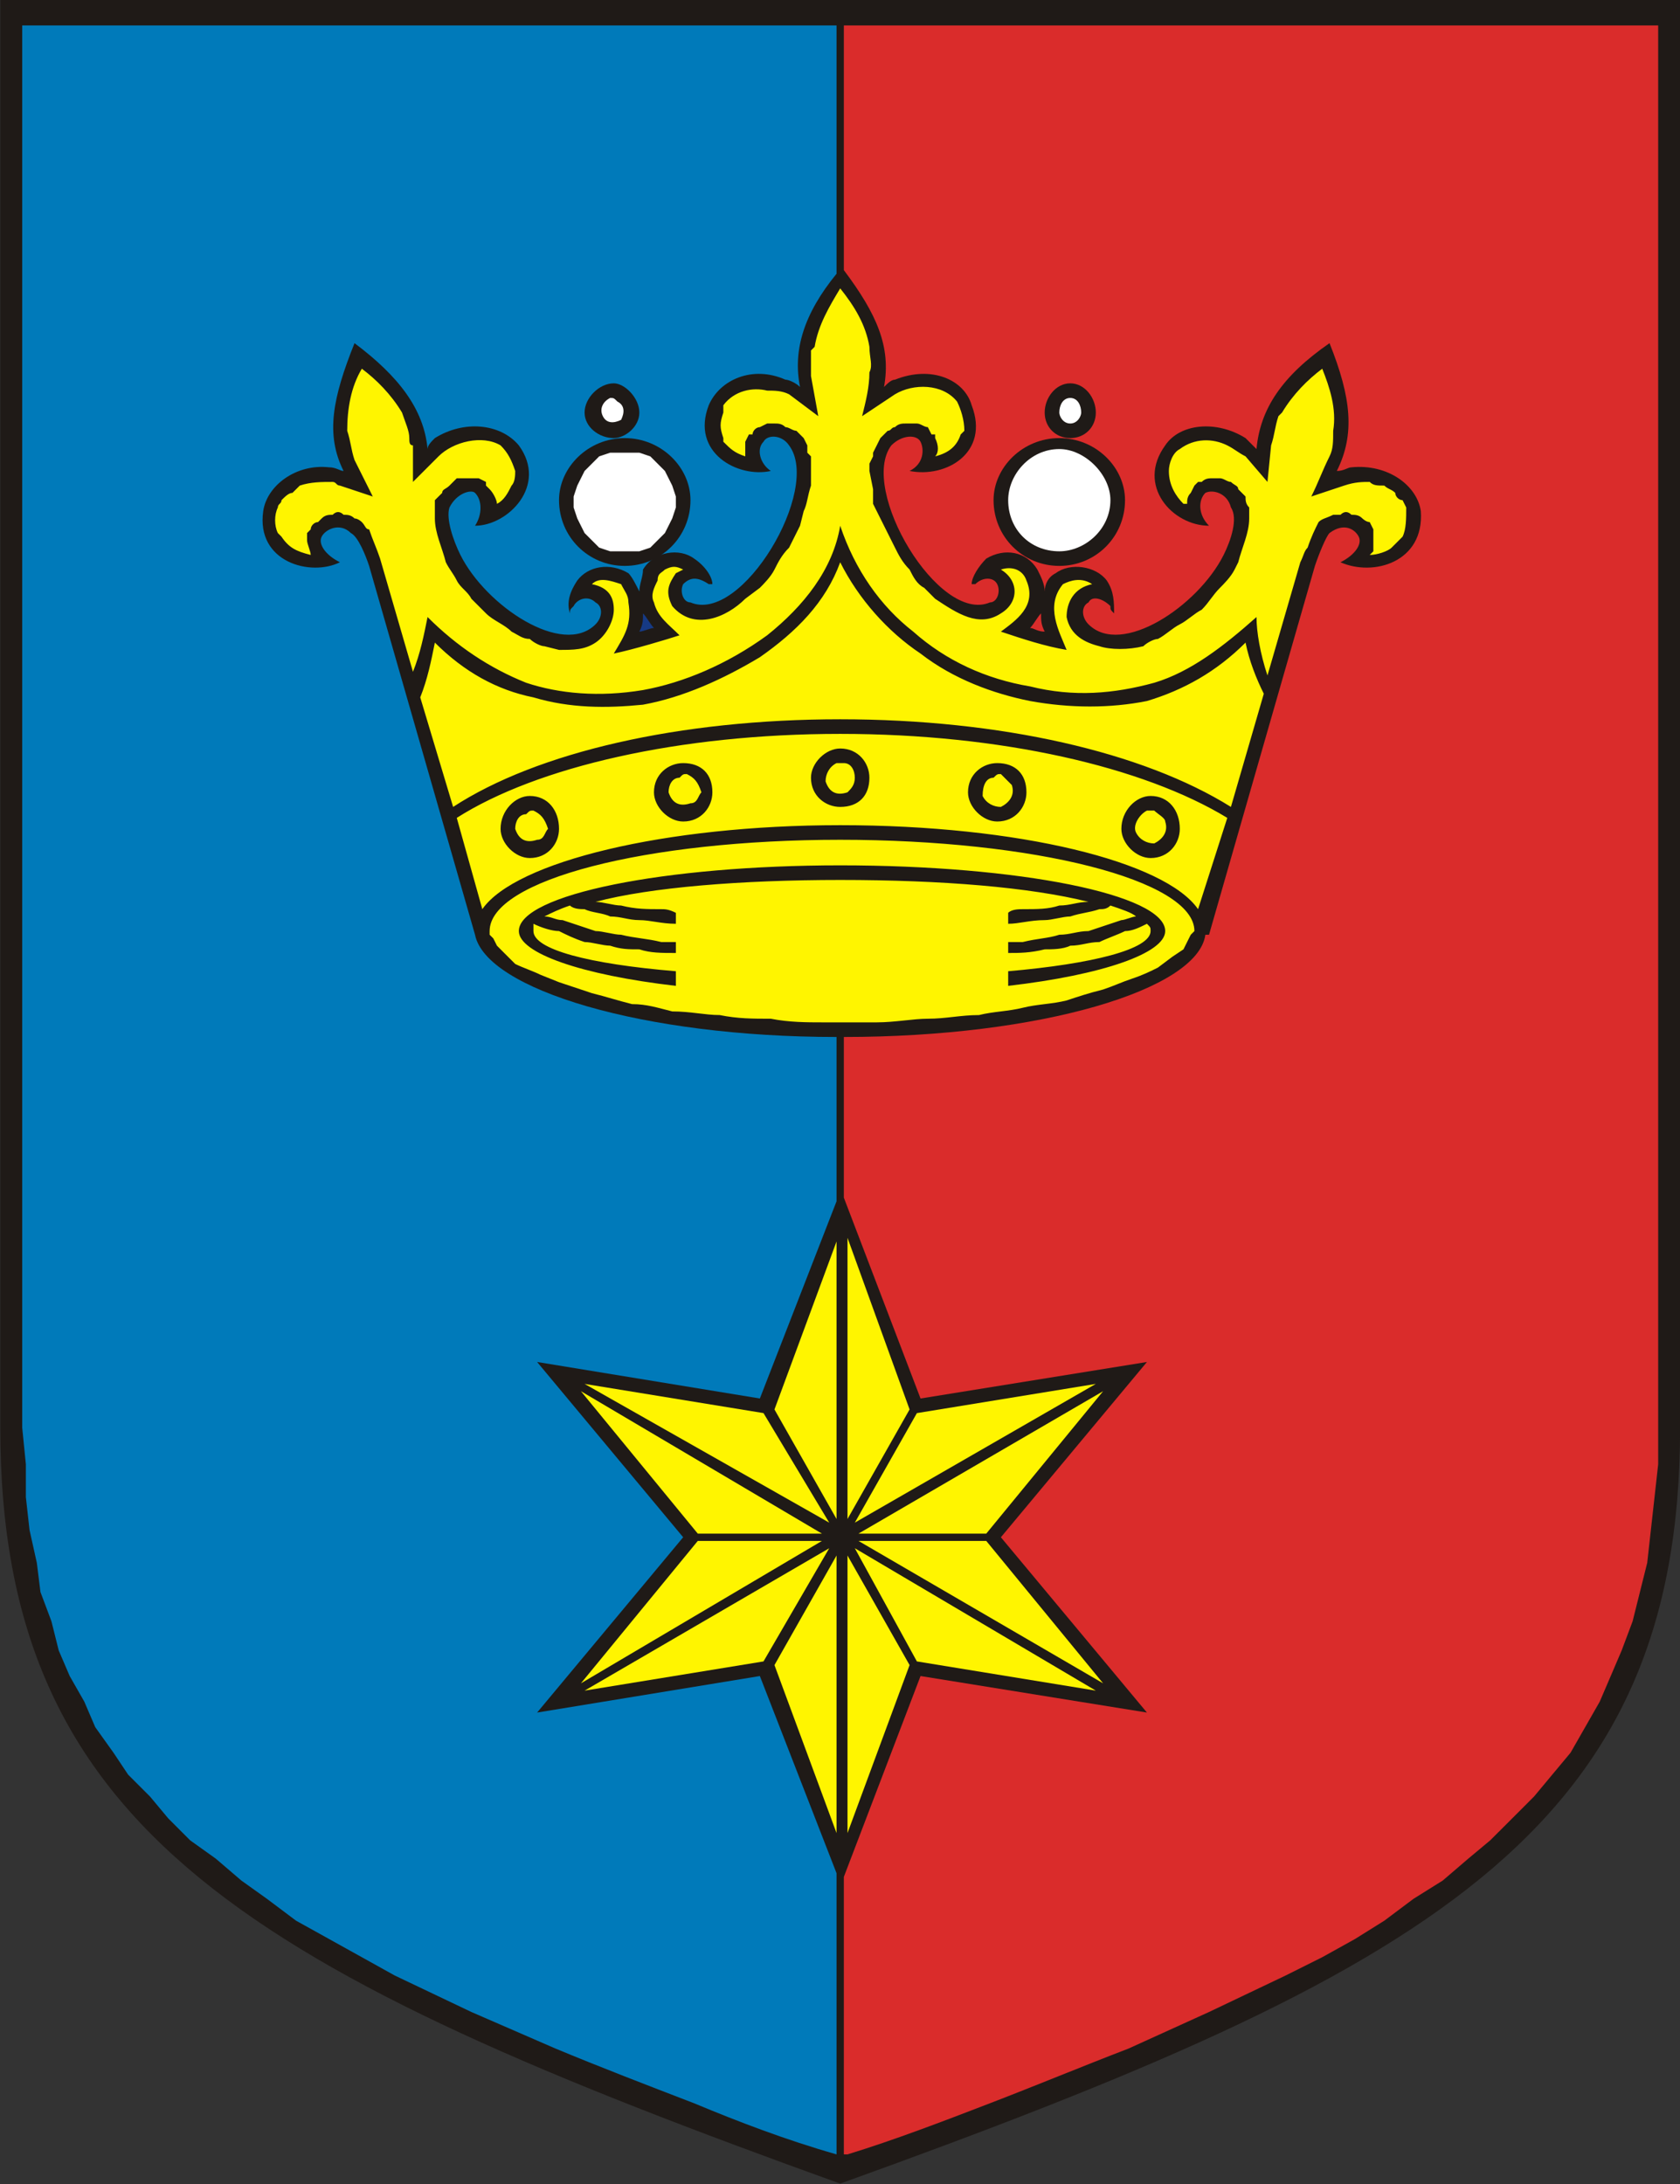 <?xml version="1.0" encoding="UTF-8"?>
<svg xmlns="http://www.w3.org/2000/svg" xmlns:xlink="http://www.w3.org/1999/xlink" width="344.3pt" height="447.6pt" viewBox="0 0 344.3 447.6" version="1.1">
<rect x="0" y="0" width="344.3" height="447.6" fill="#333333" stroke="none"/>
<g id="surface1">
<path style=" stroke:none;fill-rule:evenodd;fill:rgb(12.157%,10.205%,9.009%);fill-opacity:1;" d="M 344.32 -0.02 L 344.32 292.598 C 344.32 375.668 292.68 404.105 172.191 447.512 C 51.699 404.105 0.062 375.668 0.062 292.598 L 0.062 -0.02 C 114.566 -0.02 229.816 -0.02 344.32 -0.02 Z M 344.32 -0.02 "/>
<path style=" stroke:none;fill-rule:evenodd;fill:rgb(0%,47.852%,72.852%);fill-opacity:1;" d="M 171.441 212.52 L 171.441 246.195 L 155.727 286.609 L 110.074 279.125 L 140.008 315.047 L 110.074 350.973 L 155.727 343.488 L 171.441 383.898 L 171.441 441.523 C 160.965 438.531 151.234 434.789 142.254 431.047 C 132.527 427.305 122.797 423.562 113.816 419.82 L 96.605 412.34 L 80.887 404.855 L 67.418 397.371 L 60.68 393.629 L 54.695 389.137 L 49.457 385.395 L 44.215 380.906 L 38.977 377.164 L 34.488 372.672 L 30.746 368.184 L 26.254 363.691 L 23.262 359.203 L 19.52 353.965 L 17.273 348.727 L 14.281 343.484 L 12.035 338.246 L 10.539 332.262 L 8.293 326.273 L 7.547 320.285 L 6.051 313.551 L 5.301 306.816 L 5.301 300.082 L 4.551 292.598 L 4.551 5.219 L 171.441 5.219 L 171.441 56.105 C 164.707 64.34 162.461 71.824 163.957 79.309 C 163.211 78.559 161.715 77.809 160.965 77.809 C 154.23 74.816 147.492 77.809 145.25 83.051 C 141.508 92.777 151.234 98.016 157.973 96.52 C 155.727 95.023 154.977 92.031 156.473 90.531 C 157.223 89.035 160.215 89.035 161.711 91.281 C 168.449 100.262 151.984 127.953 141.508 123.461 C 140.008 123.461 139.262 121.215 140.008 119.719 C 141.508 118.223 143.004 118.223 145.25 119.719 L 145.996 119.719 C 145.996 118.223 144.5 115.977 142.254 114.48 C 139.262 112.234 134.023 112.984 131.777 116.727 C 131.777 118.223 131.027 119.719 131.027 121.215 C 130.281 119.719 129.531 118.223 128.785 117.473 C 125.043 115.23 120.551 115.977 118.305 118.973 C 116.809 121.215 116.062 123.461 116.809 125.707 C 116.809 124.957 116.809 124.957 117.559 124.211 C 118.305 122.715 120.551 121.965 122.047 123.461 C 123.547 124.211 123.547 126.457 122.047 127.953 C 115.312 134.688 99.598 124.211 94.359 113.734 C 92.863 110.738 91.363 106.25 92.113 104.004 C 93.609 101.012 96.605 100.262 97.352 101.012 C 98.848 102.508 98.848 105.5 97.352 107.746 C 104.086 107.746 112.32 99.512 106.332 91.281 C 102.59 86.789 95.105 86.043 89.121 89.785 C 88.371 90.531 87.625 91.281 87.625 92.027 C 86.875 83.797 81.637 77.062 72.656 70.328 C 68.164 81.551 66.668 89.035 70.41 96.52 C 69.66 96.52 68.914 95.77 67.418 95.77 C 60.68 95.023 54.695 99.512 53.945 104.754 C 52.449 115.23 63.676 118.223 69.66 115.23 C 66.668 113.734 65.172 111.488 65.918 109.992 C 66.668 108.492 69.66 106.996 71.906 109.242 C 73.402 109.992 74.902 113.734 75.648 115.977 L 97.352 191.566 C 99.598 202.789 131.777 212.52 171.441 212.52 Z M 171.441 212.52 "/>
<path style=" stroke:none;fill-rule:evenodd;fill:rgb(85.547%,17.259%,16.869%);fill-opacity:1;" d="M 263.492 404.855 L 247.777 412.34 L 231.312 419.82 C 221.582 423.562 212.602 427.305 202.875 431.047 C 193.145 434.789 183.414 438.531 173.688 441.523 L 172.938 441.523 L 172.938 384.648 L 188.656 343.488 L 235.055 350.973 L 205.121 315.047 L 235.055 279.125 L 188.656 286.609 L 172.938 245.449 L 172.938 212.52 C 213.352 212.52 245.531 202.789 247.027 191.566 C 247.027 191.566 247.027 191.566 247.777 191.566 L 269.48 115.977 C 270.227 113.734 271.727 109.992 272.473 109.242 C 275.469 106.996 277.711 108.496 278.461 109.992 C 279.211 111.488 277.711 113.734 274.719 115.23 C 281.453 118.223 291.93 115.23 291.184 104.754 C 290.434 99.516 284.449 95.023 276.965 95.773 C 276.215 95.773 275.469 96.52 273.969 96.52 C 277.711 89.035 276.965 81.551 272.473 70.328 C 262.746 77.062 258.254 83.797 257.508 92.031 C 256.758 91.281 256.008 90.531 255.262 89.785 C 249.273 86.043 241.789 86.793 238.797 91.281 C 232.809 99.516 240.293 107.746 247.777 107.746 C 245.531 105.5 245.531 102.508 247.027 101.012 C 248.527 100.262 251.52 101.012 252.27 104.004 C 253.766 106.25 252.27 110.738 250.77 113.734 C 245.531 124.211 229.816 134.688 223.082 127.953 C 221.582 126.457 221.582 124.211 223.082 123.461 C 223.828 121.965 226.074 122.715 227.57 124.211 C 227.57 124.957 227.57 124.957 228.32 125.707 C 228.32 123.461 228.32 121.215 226.824 118.973 C 224.578 115.977 219.34 115.23 216.344 117.477 C 214.848 118.223 214.102 119.719 214.102 121.219 C 214.102 119.719 213.352 118.223 212.602 116.727 C 210.359 112.984 205.867 112.238 202.125 114.48 C 200.629 115.977 199.133 118.223 199.133 119.719 C 199.133 119.719 199.133 119.719 199.879 119.719 C 201.379 118.223 203.621 118.223 204.371 119.719 C 205.121 121.219 204.371 123.461 202.875 123.461 C 192.398 127.953 175.934 100.262 182.668 91.281 C 184.914 89.035 187.906 89.035 188.656 90.535 C 189.402 92.031 189.402 95.023 186.41 96.52 C 193.895 98.016 202.875 92.777 199.133 83.051 C 197.637 77.812 190.898 74.816 183.418 77.812 C 182.668 77.812 181.918 78.559 181.172 79.309 C 182.668 71.074 179.676 64.34 172.938 55.359 L 172.938 5.219 L 339.828 5.219 L 339.828 300.082 L 339.082 306.816 L 337.582 320.285 L 334.59 332.262 L 332.344 338.25 L 330.102 343.488 L 327.855 348.727 L 324.863 353.965 L 321.867 359.203 L 318.125 363.691 L 314.383 368.184 L 309.895 372.676 L 305.402 377.164 L 300.914 380.906 L 295.676 385.398 L 289.688 389.141 L 283.699 393.629 L 277.711 397.371 L 270.977 401.113 Z M 263.492 404.855 "/>
<path style=" stroke:none;fill-rule:evenodd;fill:rgb(100%,96.094%,0%);fill-opacity:1;" d="M 173.688 253.68 L 186.41 288.855 L 173.688 311.305 Z M 173.688 253.68 "/>
<path style=" stroke:none;fill-rule:evenodd;fill:rgb(100%,96.094%,0%);fill-opacity:1;" d="M 119.805 283.617 L 156.473 289.602 L 169.945 312.055 Z M 119.805 283.617 "/>
<path style=" stroke:none;fill-rule:evenodd;fill:rgb(100%,96.094%,0%);fill-opacity:1;" d="M 143.004 314.301 L 119.055 285.113 L 168.449 314.301 Z M 143.004 314.301 "/>
<path style=" stroke:none;fill-rule:evenodd;fill:rgb(100%,96.094%,0%);fill-opacity:1;" d="M 119.055 344.984 L 143.004 315.797 L 168.449 315.797 Z M 119.055 344.984 "/>
<path style=" stroke:none;fill-rule:evenodd;fill:rgb(100%,96.094%,0%);fill-opacity:1;" d="M 156.473 340.492 L 119.805 346.48 L 169.945 317.293 Z M 156.473 340.492 "/>
<path style=" stroke:none;fill-rule:evenodd;fill:rgb(100%,96.094%,0%);fill-opacity:1;" d="M 186.41 341.242 L 173.688 375.668 L 173.688 318.789 Z M 186.41 341.242 "/>
<path style=" stroke:none;fill-rule:evenodd;fill:rgb(100%,96.094%,0%);fill-opacity:1;" d="M 224.578 346.48 L 187.906 340.492 L 175.184 317.293 Z M 224.578 346.48 "/>
<path style=" stroke:none;fill-rule:evenodd;fill:rgb(100%,96.094%,0%);fill-opacity:1;" d="M 202.125 315.797 L 226.074 344.984 L 175.934 315.797 Z M 202.125 315.797 "/>
<path style=" stroke:none;fill-rule:evenodd;fill:rgb(100%,96.094%,0%);fill-opacity:1;" d="M 226.074 285.113 L 202.125 314.301 L 175.934 314.301 Z M 226.074 285.113 "/>
<path style=" stroke:none;fill-rule:evenodd;fill:rgb(100%,96.094%,0%);fill-opacity:1;" d="M 187.906 289.605 L 224.578 283.617 L 175.184 312.055 Z M 187.906 289.605 "/>
<path style=" stroke:none;fill-rule:evenodd;fill:rgb(12.157%,10.205%,9.009%);fill-opacity:1;" d="M 125.789 78.559 C 122.797 78.559 119.805 81.555 119.805 84.547 C 119.805 87.539 122.797 89.785 125.789 89.785 C 128.035 89.785 131.027 87.539 131.027 84.547 C 131.027 81.555 128.035 78.559 125.789 78.559 Z M 125.789 78.559 "/>
<path style=" stroke:none;fill-rule:evenodd;fill:rgb(12.157%,10.205%,9.009%);fill-opacity:1;" d="M 219.34 78.559 C 222.332 78.559 224.578 81.555 224.578 84.547 C 224.578 87.539 222.332 89.785 219.34 89.785 C 216.344 89.785 214.098 87.539 214.098 84.547 C 214.098 81.555 216.344 78.559 219.34 78.559 Z M 219.34 78.559 "/>
<path style=" stroke:none;fill-rule:evenodd;fill:rgb(100%,96.094%,0%);fill-opacity:1;" d="M 171.441 318.789 L 171.441 375.668 L 158.719 341.242 Z M 171.441 318.789 "/>
<path style=" stroke:none;fill-rule:evenodd;fill:rgb(100%,96.094%,0%);fill-opacity:1;" d="M 171.441 254.43 L 171.441 311.305 L 158.719 288.855 Z M 171.441 254.43 "/>
<path style=" stroke:none;fill-rule:evenodd;fill:rgb(8.617%,22.752%,52.147%);fill-opacity:1;" d="M 134.023 128.699 C 133.273 128.699 131.777 129.449 131.027 129.449 C 131.777 127.953 131.777 127.203 131.777 125.707 C 132.527 126.457 133.273 127.953 134.023 128.699 Z M 134.023 128.699 "/>
<path style=" stroke:none;fill-rule:evenodd;fill:rgb(85.547%,17.259%,16.869%);fill-opacity:1;" d="M 211.105 128.699 C 211.855 128.699 212.602 129.449 214.102 129.449 C 213.352 127.953 213.352 127.203 213.352 125.707 C 212.602 126.457 211.855 127.953 211.105 128.699 Z M 211.105 128.699 "/>
<path style=" stroke:none;fill-rule:evenodd;fill:rgb(12.157%,10.205%,9.009%);fill-opacity:1;" d="M 128.035 89.785 C 120.551 89.785 114.566 95.773 114.566 102.508 C 114.566 109.992 120.551 115.977 128.035 115.977 C 135.52 115.977 141.508 109.992 141.508 102.508 C 141.508 95.773 135.52 89.785 128.035 89.785 Z M 128.035 89.785 "/>
<path style=" stroke:none;fill-rule:evenodd;fill:rgb(100%,100%,100%);fill-opacity:1;" d="M 219.34 81.555 C 220.836 81.555 221.582 83.051 221.582 84.547 C 221.582 85.293 220.836 86.793 219.34 86.793 C 217.84 86.793 217.094 85.293 217.094 84.547 C 217.094 83.051 217.84 81.555 219.34 81.555 Z M 219.34 81.555 "/>
<path style=" stroke:none;fill-rule:evenodd;fill:rgb(12.157%,10.205%,9.009%);fill-opacity:1;" d="M 217.094 89.785 C 224.578 89.785 230.562 95.773 230.562 102.508 C 230.562 109.992 224.578 115.977 217.094 115.977 C 209.609 115.977 203.621 109.992 203.621 102.508 C 203.621 95.773 209.609 89.785 217.094 89.785 Z M 217.094 89.785 "/>
<path style=" stroke:none;fill-rule:evenodd;fill:rgb(100%,100%,100%);fill-opacity:1;" d="M 127.289 92.777 L 125.043 92.777 L 122.797 93.527 L 119.805 96.52 L 119.055 98.016 L 118.309 99.516 L 117.559 101.758 L 117.559 104.004 L 118.309 106.25 L 119.055 107.746 L 119.805 109.242 L 122.797 112.234 L 125.043 112.984 L 131.027 112.984 L 133.273 112.234 L 136.266 109.242 L 137.766 106.25 L 138.512 104.004 L 138.512 101.758 L 137.766 99.516 L 137.016 98.016 L 136.266 96.52 L 133.273 93.527 L 131.027 92.777 Z M 127.289 92.777 "/>
<path style=" stroke:none;fill-rule:evenodd;fill:rgb(100%,100%,100%);fill-opacity:1;" d="M 125.043 81.555 C 123.547 82.301 122.797 83.797 123.547 85.293 C 124.293 86.793 125.789 86.793 127.289 86.043 C 128.035 84.547 128.035 83.051 126.539 82.301 C 125.789 81.555 125.789 81.555 125.043 81.555 Z M 125.043 81.555 "/>
<path style=" stroke:none;fill-rule:evenodd;fill:rgb(100%,100%,100%);fill-opacity:1;" d="M 217.094 92.031 C 222.332 92.031 227.57 97.27 227.57 102.508 C 227.57 108.496 222.332 112.984 217.094 112.984 C 211.105 112.984 206.617 108.496 206.617 102.508 C 206.617 97.27 211.105 92.031 217.094 92.031 Z M 217.094 92.031 "/>
<path style=" stroke:none;fill-rule:evenodd;fill:rgb(100%,96.094%,0%);fill-opacity:1;" d="M 128.785 123.461 C 129.531 127.953 128.035 130.199 125.789 133.941 C 129.531 133.191 137.016 130.945 139.262 130.199 C 137.016 127.953 134.77 126.457 134.023 123.461 C 133.273 121.965 134.023 120.469 134.77 118.973 C 134.77 117.477 135.52 117.477 136.266 116.727 C 137.766 115.977 138.512 115.977 140.008 116.727 L 138.512 117.477 C 137.016 119.719 136.27 121.219 137.766 124.211 C 142.254 129.449 148.988 126.457 152.73 122.715 L 155.727 120.469 C 156.473 119.719 157.973 118.223 158.719 116.727 C 159.469 115.23 160.215 113.734 161.715 112.238 C 162.461 110.738 163.211 109.242 163.957 107.746 L 164.707 104.754 C 165.453 103.254 165.453 101.758 166.203 99.516 L 166.203 93.527 L 165.453 92.777 L 165.453 91.281 L 164.707 89.785 L 163.211 88.289 C 162.461 88.289 161.715 87.539 160.965 87.539 C 160.215 86.793 159.469 86.793 158.719 86.793 C 157.973 86.793 157.973 86.793 157.223 86.793 L 155.727 87.539 C 154.977 87.539 154.23 88.289 154.23 89.035 L 153.48 89.035 L 152.734 90.531 C 152.734 92.031 152.734 92.777 152.734 93.527 C 150.488 92.777 149.738 92.031 148.242 90.531 L 148.242 89.785 C 147.496 87.539 147.496 86.793 148.242 84.547 C 148.242 84.547 148.242 83.797 148.242 83.051 C 150.488 80.055 154.23 79.309 157.223 80.055 C 158.719 80.055 160.219 80.055 161.715 80.805 L 167.699 85.293 L 166.203 77.062 C 166.203 75.566 166.203 74.07 166.203 71.824 L 166.953 71.074 C 167.699 66.586 169.945 62.844 172.191 59.102 C 175.184 62.844 177.43 66.586 178.18 71.074 C 178.18 73.32 178.926 74.816 178.18 76.312 C 178.18 79.309 177.43 82.301 176.68 85.293 L 183.418 80.805 C 187.16 78.559 193.145 78.559 196.141 82.301 C 196.887 83.797 197.637 86.043 197.637 88.289 L 196.887 89.035 C 196.141 91.281 194.645 92.777 191.648 93.527 C 192.398 92.777 192.398 91.281 191.648 89.785 L 191.648 89.035 L 190.902 89.035 L 190.152 87.539 C 189.402 87.539 188.656 86.793 187.906 86.793 C 187.16 86.793 186.41 86.793 185.664 86.793 C 184.914 86.793 184.164 86.793 183.418 87.539 C 182.668 87.539 182.668 88.289 181.922 88.289 L 180.422 89.785 L 179.676 91.281 L 178.926 92.777 L 178.926 93.527 L 178.18 95.023 L 178.18 96.52 L 178.926 100.262 L 178.926 103.254 C 179.676 104.754 180.422 106.25 181.172 107.746 C 181.922 109.242 182.668 110.738 183.418 112.238 C 184.164 113.734 184.914 115.23 186.41 116.727 C 187.16 118.223 187.906 119.719 189.406 120.469 L 191.648 122.715 C 193.895 124.211 196.141 125.707 198.387 126.457 C 200.629 127.203 202.875 127.203 205.121 125.707 C 208.863 123.461 208.863 118.973 205.121 116.727 C 207.367 115.977 209.609 116.727 210.359 118.973 C 212.605 124.211 208.113 127.203 205.121 129.449 C 209.609 130.945 214.102 132.441 218.59 133.191 C 217.094 129.449 214.102 124.211 217.844 119.719 C 219.34 118.973 221.586 118.223 223.828 119.719 C 220.086 120.469 218.59 123.461 218.59 126.457 C 219.34 130.199 222.332 131.695 225.328 132.441 C 227.57 133.191 231.312 133.191 234.309 132.441 C 235.055 131.695 236.551 130.945 237.301 130.945 C 238.797 130.199 240.293 128.699 241.793 127.953 C 243.289 127.203 244.785 125.707 246.281 124.957 C 247.777 123.461 248.527 121.965 250.023 120.469 C 250.773 119.719 252.27 118.223 253.016 116.727 L 253.766 115.23 C 254.516 112.234 256.012 109.242 256.012 106.25 L 256.012 104.004 C 255.262 103.254 255.262 102.508 255.262 101.758 L 253.766 100.262 C 253.766 99.516 253.016 99.516 252.27 98.766 C 251.52 98.766 250.773 98.016 250.023 98.016 C 249.277 98.016 249.277 98.016 248.527 98.016 C 247.777 98.016 247.031 98.016 246.281 98.766 L 245.535 98.766 L 244.785 99.516 L 244.039 101.012 C 243.289 101.758 243.289 102.508 243.289 103.254 L 242.539 103.254 C 241.043 101.758 239.547 99.516 239.547 96.52 C 239.547 95.023 240.297 92.777 241.793 92.031 C 244.785 89.785 248.527 89.785 251.52 91.281 C 253.02 92.031 253.766 92.777 255.262 93.527 L 259.754 98.766 L 260.5 91.281 C 261.25 89.035 261.25 87.539 262 85.293 L 262.746 84.547 C 264.992 80.805 267.984 77.812 270.98 75.566 C 272.477 79.309 273.973 83.797 273.223 88.289 C 273.223 90.531 273.223 92.031 272.477 93.527 C 270.98 96.52 270.23 98.766 268.734 101.758 L 275.469 99.516 C 277.715 98.766 279.211 98.766 280.707 98.766 C 281.457 99.516 282.203 99.516 283.703 99.516 C 284.449 100.262 285.199 100.262 285.945 101.012 C 285.945 101.758 286.695 102.508 287.441 102.508 L 288.191 104.004 C 288.191 106.25 288.191 108.492 287.441 109.992 C 286.695 110.738 285.945 111.488 285.199 112.234 C 284.449 112.984 282.203 113.734 280.707 113.734 L 281.457 112.984 C 281.457 111.488 281.457 110.738 281.457 109.242 L 281.457 108.492 L 280.707 106.996 C 279.961 106.996 279.211 106.25 279.211 106.25 C 278.461 105.5 277.715 105.5 276.965 105.5 C 276.219 104.754 275.469 104.754 274.723 105.5 L 273.223 105.5 C 271.727 106.25 270.98 106.25 270.23 106.996 C 269.48 108.492 268.734 109.992 267.984 112.234 C 267.238 112.984 267.238 113.734 266.488 115.23 L 259.754 138.43 C 258.258 133.938 257.508 129.449 257.508 126.457 C 250.773 132.441 244.039 137.68 236.555 139.926 C 228.32 142.172 220.09 142.918 211.109 140.676 C 202.129 139.176 193.895 135.438 187.16 129.449 C 180.426 124.211 175.188 116.727 172.191 107.746 C 170.695 116.727 164.707 124.211 157.227 130.195 C 148.992 136.184 140.012 139.926 131.781 141.422 C 122.801 142.918 114.566 142.172 107.832 139.926 C 100.348 136.934 93.613 132.441 87.625 126.457 C 86.875 130.199 86.129 133.938 84.633 137.68 L 77.895 114.48 C 77.148 112.234 76.398 110.738 75.652 108.492 C 74.902 108.492 74.902 107.746 74.152 106.996 C 74.152 106.996 73.406 106.25 72.656 106.25 C 71.91 105.5 71.16 105.5 70.414 105.5 C 69.664 104.754 68.914 104.754 68.168 105.5 C 67.418 105.5 66.672 105.5 65.922 106.25 L 65.176 106.996 C 64.426 106.996 63.676 107.746 63.676 108.492 L 62.93 109.242 L 62.93 110.738 C 62.93 111.488 63.676 112.984 63.676 113.734 C 60.684 112.984 59.188 112.234 57.691 109.992 L 56.941 109.242 C 56.195 107.746 56.195 105.5 56.941 104.004 C 56.941 103.254 57.691 103.254 57.691 102.508 C 58.438 101.758 59.188 101.012 59.934 101.012 L 61.434 99.516 C 63.676 98.766 65.922 98.766 68.168 98.766 C 68.914 98.766 68.914 99.516 69.664 99.516 L 76.398 101.758 L 72.656 94.273 C 71.91 92.031 71.91 90.531 71.16 88.289 C 71.16 83.797 71.91 79.309 74.156 75.566 C 77.148 77.809 80.141 80.805 82.387 84.547 C 83.137 86.793 83.883 88.289 83.883 89.785 C 83.883 90.531 83.883 91.281 84.633 91.281 L 84.633 98.766 L 89.871 93.527 C 92.863 90.531 98.852 89.035 102.594 91.281 C 104.09 92.777 104.836 94.273 105.586 96.52 C 105.586 97.27 105.586 98.766 104.84 99.516 C 104.09 101.012 103.34 102.508 101.844 103.258 C 101.844 102.508 101.098 101.012 100.348 100.262 L 99.598 99.516 L 99.598 98.766 L 98.102 98.016 C 97.355 98.016 96.605 98.016 95.859 98.016 C 95.109 98.016 94.359 98.016 93.613 98.016 C 92.863 98.766 92.863 98.766 92.117 99.516 C 91.367 100.262 90.621 100.262 90.621 101.012 L 89.121 102.508 L 89.121 106.25 C 89.121 109.242 90.621 112.234 91.367 115.23 C 92.117 116.727 92.863 117.477 93.613 118.973 C 94.359 120.469 95.859 121.215 96.605 122.715 C 97.355 123.461 98.852 124.957 99.602 125.707 C 101.098 127.203 103.344 127.953 104.84 129.449 C 106.336 130.199 107.082 130.945 108.582 130.945 C 109.328 131.695 110.824 132.441 111.574 132.441 L 114.566 133.191 C 117.562 133.191 119.809 133.191 122.051 131.695 C 124.297 130.199 125.793 127.203 125.793 124.961 C 125.793 122.715 125.047 120.469 121.305 119.719 C 122.801 118.223 125.047 118.973 127.289 119.719 C 128.039 121.219 128.789 121.965 128.789 123.461 Z M 259.004 142.172 L 252.266 165.371 C 234.305 154.145 205.121 147.41 172.191 147.41 C 139.262 147.41 110.074 154.145 92.863 165.371 L 86.125 142.922 C 87.621 139.18 88.371 135.438 89.121 131.695 C 95.105 137.68 101.844 141.422 109.328 142.922 C 116.809 145.164 124.293 145.164 131.777 144.418 C 140.012 142.922 148.242 139.18 155.727 134.688 C 163.211 129.449 169.195 123.461 172.191 115.23 C 175.934 122.715 181.918 129.449 188.656 133.941 C 195.391 139.18 203.621 142.172 211.105 143.668 C 219.34 145.164 227.57 145.164 235.055 143.668 C 242.539 141.422 249.273 137.68 255.262 131.695 C 256.008 135.438 257.508 139.18 259.004 142.172 Z M 251.52 167.617 L 245.531 186.328 C 238.797 176.598 208.859 169.113 172.191 169.113 C 136.27 169.113 105.582 176.598 98.848 186.328 L 93.609 167.617 C 110.074 157.141 139.262 150.402 172.191 150.402 C 205.121 150.402 234.305 157.141 251.52 167.617 Z M 244.785 190.816 L 244.035 191.566 L 243.285 193.062 L 242.539 194.559 L 240.293 196.055 L 237.301 198.301 C 235.805 199.047 234.305 199.797 232.062 200.547 C 229.816 201.293 228.32 202.043 226.074 202.789 C 223.082 203.539 220.836 204.285 218.59 205.035 C 215.598 205.785 212.602 205.785 209.609 206.531 C 206.617 207.281 203.621 207.281 200.629 208.027 C 196.887 208.027 193.895 208.777 190.152 208.777 C 187.156 208.777 183.414 209.523 179.676 209.523 C 175.934 209.523 172.191 209.523 168.449 209.523 C 165.453 209.523 161.711 209.523 157.973 208.777 C 154.23 208.777 151.234 208.777 147.492 208.027 C 144.5 208.027 141.508 207.281 137.766 207.281 C 134.77 206.531 132.527 205.785 129.531 205.785 C 126.539 205.035 124.293 204.285 121.301 203.539 C 119.055 202.789 116.809 202.043 114.566 201.293 L 110.824 199.797 C 109.324 199.047 107.082 198.301 105.582 197.551 L 103.34 195.309 L 101.844 193.809 L 101.094 192.312 L 100.344 191.566 L 100.344 190.816 C 100.344 180.34 132.527 172.105 172.191 172.105 C 211.855 172.105 244.785 180.34 244.785 190.816 Z M 140.008 156.391 C 143.75 156.391 145.996 158.637 145.996 162.379 C 145.996 165.371 143.75 168.363 140.008 168.363 C 137.016 168.363 134.023 165.371 134.023 162.379 C 134.023 158.637 137.016 156.391 140.008 156.391 Z M 172.191 153.398 C 175.934 153.398 178.176 156.391 178.176 159.387 C 178.176 163.125 175.934 165.371 172.191 165.371 C 169.195 165.371 166.203 163.125 166.203 159.387 C 166.203 156.391 169.195 153.398 172.191 153.398 Z M 204.371 156.391 C 208.113 156.391 210.359 158.637 210.359 162.379 C 210.359 165.371 208.113 168.363 204.371 168.363 C 201.379 168.363 198.383 165.371 198.383 162.379 C 198.383 158.637 201.379 156.391 204.371 156.391 Z M 235.805 163.125 C 239.543 163.125 241.789 166.121 241.789 169.863 C 241.789 172.855 239.543 175.848 235.805 175.848 C 232.809 175.848 229.816 172.855 229.816 169.863 C 229.816 166.121 232.809 163.125 235.805 163.125 Z M 108.578 163.125 C 112.32 163.125 114.566 166.121 114.566 169.863 C 114.566 172.855 112.32 175.848 108.578 175.848 C 105.582 175.848 102.59 172.855 102.59 169.863 C 102.59 166.121 105.586 163.125 108.578 163.125 Z M 140.758 158.637 C 142.254 159.387 143.004 160.133 143.75 162.379 C 143.004 163.125 143.004 164.625 141.508 164.625 C 139.262 165.371 137.766 164.625 137.016 162.379 C 137.016 160.883 137.766 159.387 139.262 159.387 C 140.008 158.637 140.008 158.637 140.758 158.637 Z M 172.938 156.391 C 174.434 156.391 175.184 157.887 175.184 159.387 C 175.184 160.883 174.434 161.629 173.688 162.379 C 171.441 163.125 169.945 162.379 169.195 160.133 C 169.195 158.637 169.945 157.141 171.441 156.391 C 172.191 156.391 172.191 156.391 172.938 156.391 Z M 205.121 158.637 C 205.867 159.387 206.617 160.133 207.363 160.883 C 208.113 163.125 206.617 164.625 205.121 165.371 C 203.621 165.371 202.125 164.625 201.379 163.125 C 201.379 160.883 202.125 159.387 203.621 159.387 C 204.371 158.637 204.371 158.637 205.117 158.637 Z M 236.551 166.121 C 237.301 166.867 238.797 167.617 238.797 168.363 C 239.543 170.609 238.047 172.105 236.551 172.855 C 235.055 172.855 233.559 172.105 232.809 170.609 C 232.062 169.113 233.559 166.867 235.055 166.121 C 235.801 166.121 235.801 166.121 236.551 166.121 Z M 109.324 166.121 C 110.824 166.867 111.57 167.617 112.32 169.863 C 111.57 170.609 111.57 172.105 110.074 172.105 C 107.828 172.855 106.332 172.105 105.586 169.863 C 105.586 168.367 106.332 166.867 107.828 166.867 C 108.578 166.121 108.578 166.121 109.324 166.121 Z M 172.191 180.34 C 193.145 180.34 211.105 181.836 223.082 184.828 C 220.836 184.828 219.34 185.578 217.094 185.578 C 214.848 186.328 212.602 186.328 209.609 186.328 C 208.859 186.328 207.363 186.328 206.617 187.074 L 206.617 189.32 C 208.859 189.32 211.105 188.57 214.098 188.57 C 215.598 188.57 217.84 187.824 219.34 187.824 C 221.582 187.074 223.082 187.074 225.324 186.328 C 226.074 186.328 226.82 186.328 227.57 185.578 C 229.816 186.328 232.062 187.074 232.809 187.824 C 232.062 187.824 230.562 188.57 229.816 188.57 C 227.57 189.32 225.324 190.066 223.082 190.816 C 220.836 190.816 219.34 191.566 217.094 191.566 C 214.848 192.312 212.602 192.312 209.609 193.062 C 208.859 193.062 207.363 193.062 206.617 193.062 L 206.617 195.305 C 208.859 195.305 211.105 195.305 214.098 194.559 C 215.598 194.559 217.84 194.559 219.34 193.809 C 221.582 193.809 223.082 193.062 225.324 193.062 C 226.82 192.312 229.066 191.566 230.562 190.816 C 232.059 190.816 233.559 190.066 235.055 189.32 C 235.801 190.066 235.801 190.066 235.801 190.816 C 235.801 194.559 223.828 197.551 206.617 199.047 L 206.617 202.043 C 226.074 199.797 238.797 195.309 238.797 190.816 C 238.797 183.332 208.859 177.344 172.191 177.344 C 136.27 177.344 106.332 183.332 106.332 190.816 C 106.332 195.309 119.055 199.797 138.512 202.043 L 138.512 199.047 C 120.551 197.551 109.324 194.559 109.324 190.816 C 109.324 190.066 109.324 190.066 109.324 189.32 C 110.824 190.066 113.066 190.816 114.566 190.816 C 116.062 191.566 117.559 192.312 119.805 193.062 C 121.301 193.062 123.547 193.809 125.043 193.809 C 127.285 194.559 128.785 194.559 131.027 194.559 C 133.273 195.305 135.52 195.305 138.512 195.305 L 138.512 193.062 C 137.016 193.062 136.27 193.062 135.52 193.062 C 132.523 192.312 130.281 192.312 127.285 191.566 C 125.789 191.566 123.543 190.816 122.047 190.816 C 119.805 190.066 117.559 189.32 115.312 188.57 C 113.816 188.57 113.066 187.824 111.57 187.824 C 113.066 187.074 114.566 186.328 116.809 185.578 C 117.559 186.328 119.055 186.328 119.805 186.328 C 121.301 187.074 123.547 187.074 125.043 187.824 C 127.285 187.824 128.785 188.57 131.027 188.57 C 133.273 188.57 135.52 189.32 138.512 189.32 L 138.512 187.074 C 137.016 186.328 136.27 186.328 135.52 186.328 C 132.523 186.328 130.281 186.328 127.285 185.578 C 125.789 185.578 123.543 184.828 122.047 184.828 C 133.273 181.836 151.984 180.34 172.191 180.34 Z M 172.191 180.34 "/>
</g>
</svg>
